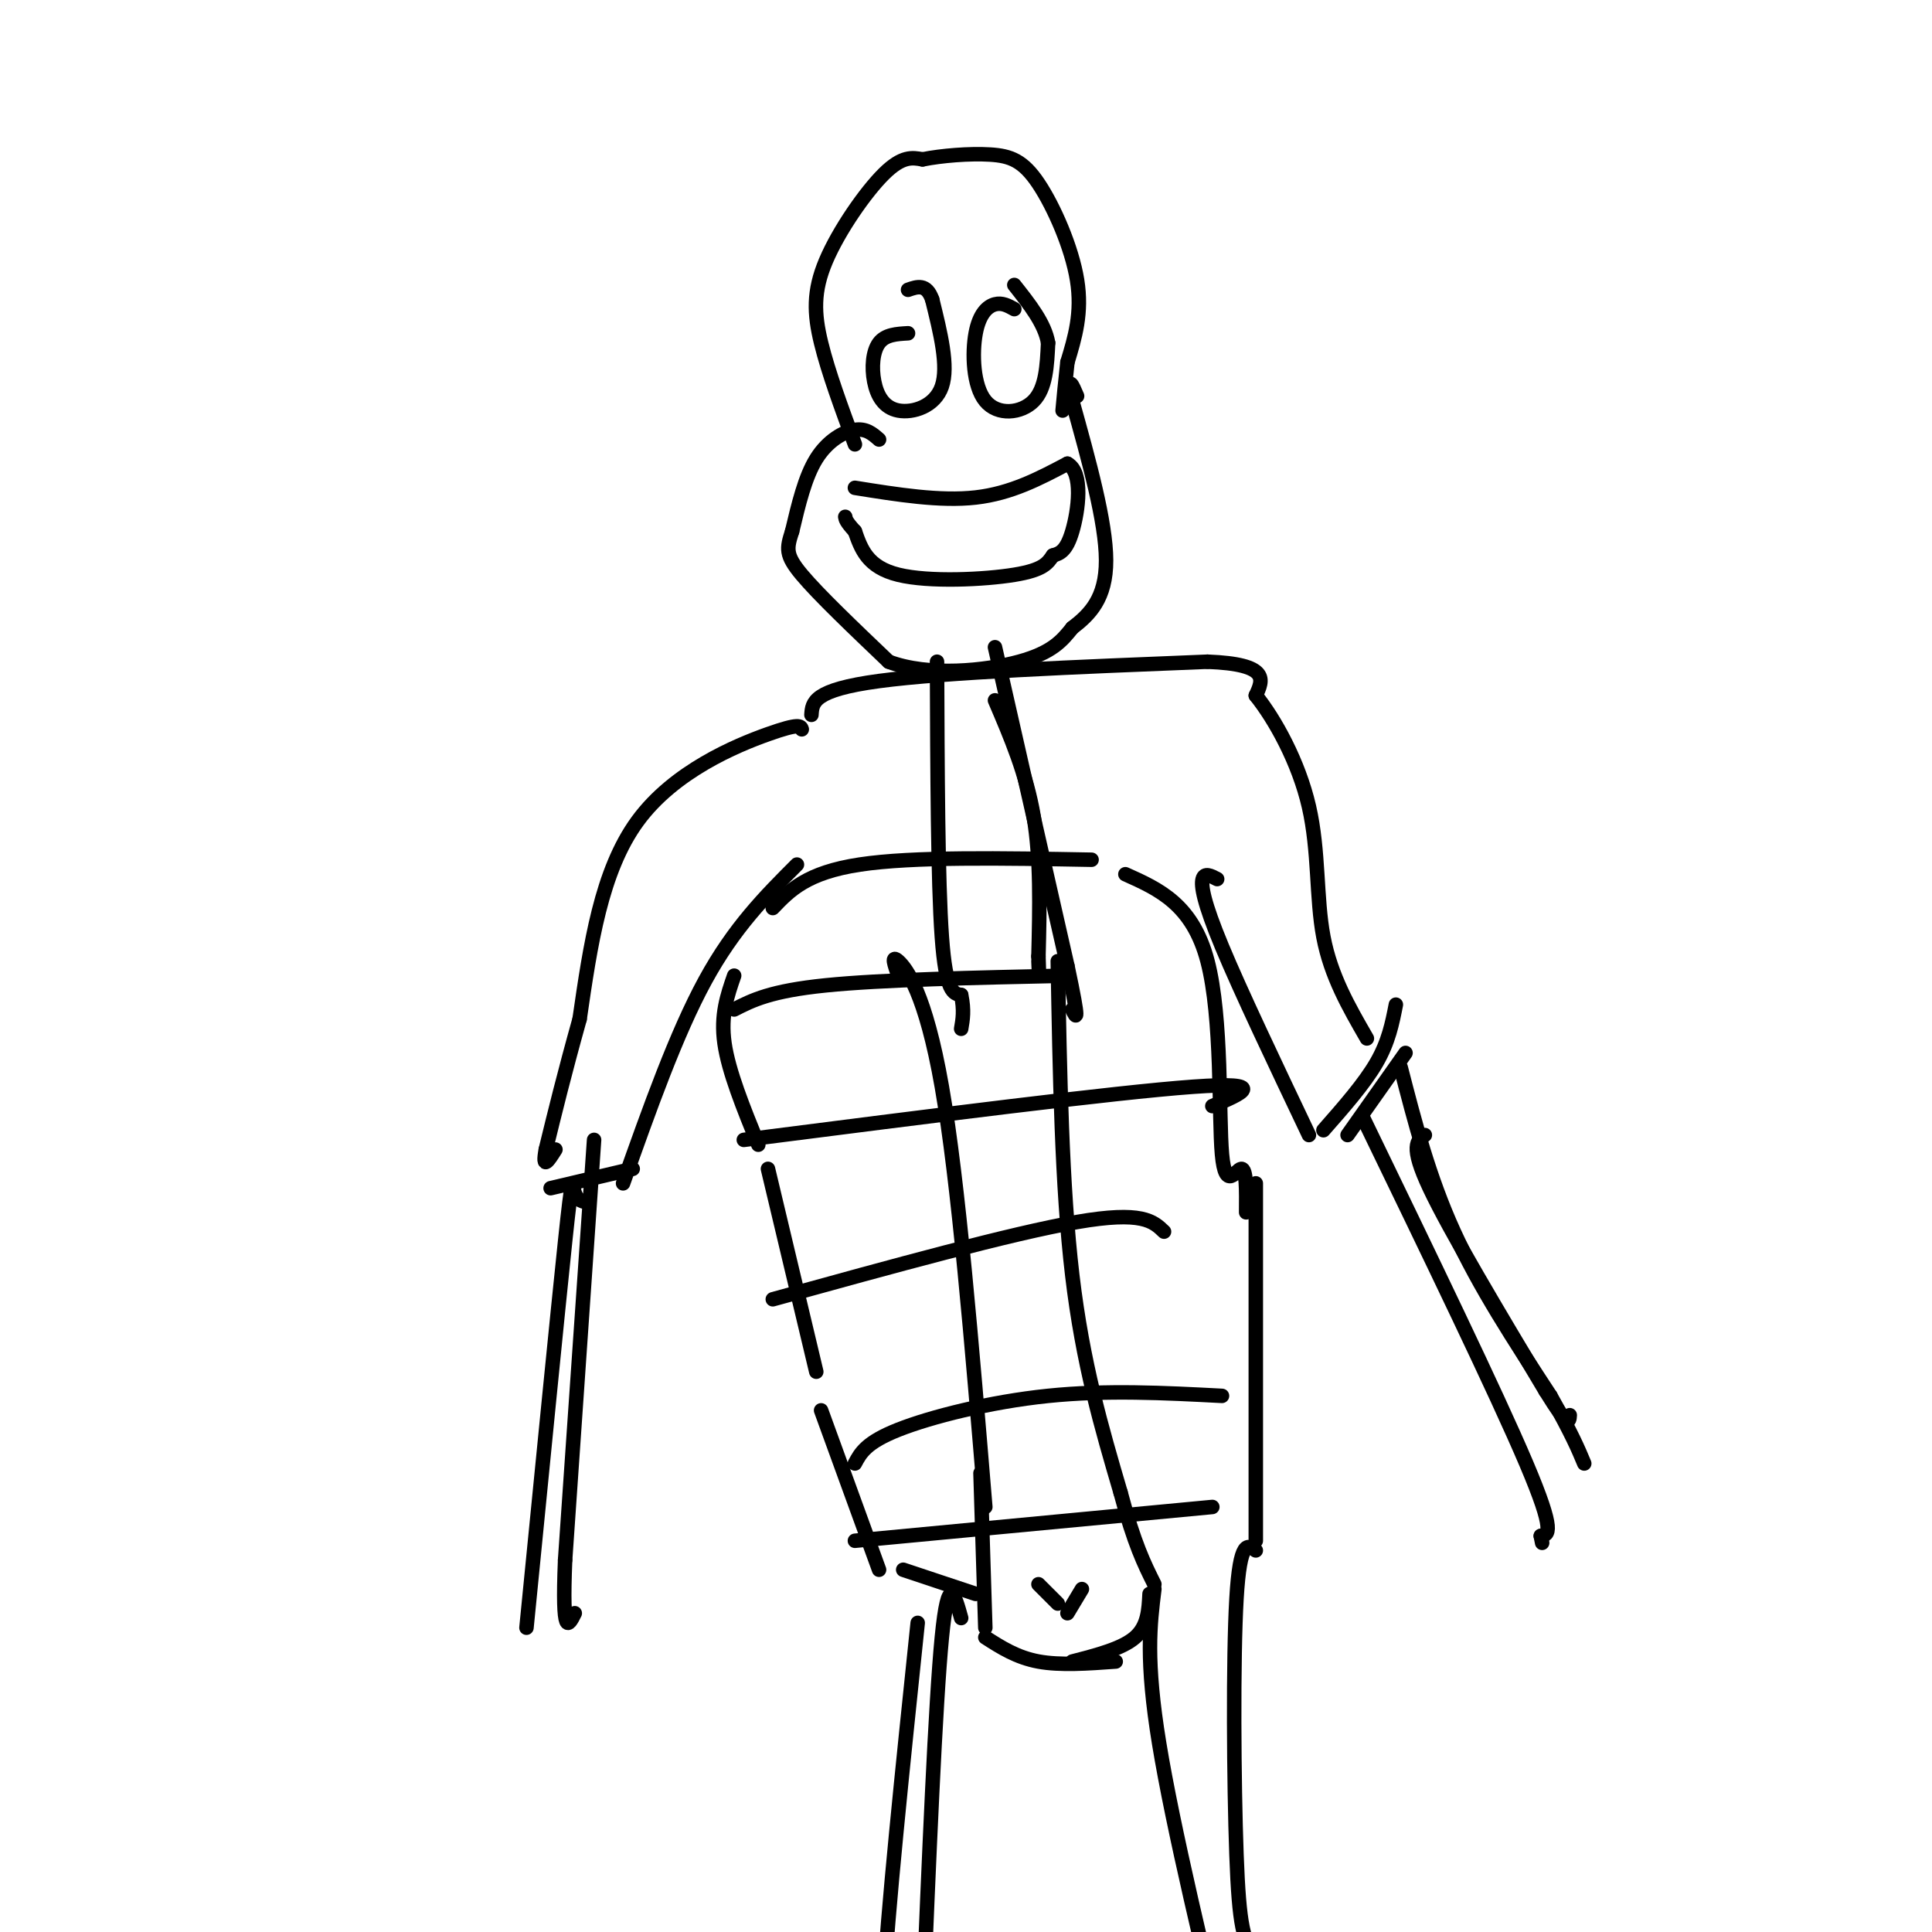 <svg viewBox='0 0 400 400' version='1.1' xmlns='http://www.w3.org/2000/svg' xmlns:xlink='http://www.w3.org/1999/xlink'><g fill='none' stroke='#000000' stroke-width='3' stroke-linecap='round' stroke-linejoin='round'><path d='M177,92c-2.762,-7.470 -5.524,-14.940 -7,-21c-1.476,-6.060 -1.667,-10.708 1,-17c2.667,-6.292 8.190,-14.226 12,-18c3.810,-3.774 5.905,-3.387 8,-3'/><path d='M191,33c3.936,-0.789 9.777,-1.263 14,-1c4.223,0.263 6.829,1.263 10,6c3.171,4.737 6.906,13.211 8,20c1.094,6.789 -0.453,11.895 -2,17'/><path d='M221,75c-0.500,4.500 -0.750,7.250 -1,10'/><path d='M182,91c-1.333,-1.178 -2.667,-2.356 -5,-2c-2.333,0.356 -5.667,2.244 -8,6c-2.333,3.756 -3.667,9.378 -5,15'/><path d='M164,110c-1.133,3.533 -1.467,4.867 2,9c3.467,4.133 10.733,11.067 18,18'/><path d='M184,137c8.311,3.111 20.089,1.889 27,0c6.911,-1.889 8.956,-4.444 11,-7'/><path d='M222,130c3.578,-2.733 7.022,-6.067 7,-14c-0.022,-7.933 -3.511,-20.467 -7,-33'/><path d='M222,83c-1.000,-5.667 0.000,-3.333 1,-1'/><path d='M194,137c0.083,22.750 0.167,45.500 1,57c0.833,11.500 2.417,11.750 4,12'/><path d='M199,206c0.667,3.167 0.333,5.083 0,7'/><path d='M206,145c3.250,7.583 6.500,15.167 8,24c1.500,8.833 1.250,18.917 1,29'/><path d='M215,198c0.167,5.000 0.083,3.000 0,1'/><path d='M206,134c0.000,0.000 15.000,66.000 15,66'/><path d='M221,200c2.667,12.500 1.833,10.750 1,9'/><path d='M168,148c0.167,-2.583 0.333,-5.167 14,-7c13.667,-1.833 40.833,-2.917 68,-4'/><path d='M250,137c13.000,0.500 11.500,3.750 10,7'/><path d='M260,144c3.964,4.929 8.875,13.750 11,23c2.125,9.250 1.464,18.929 3,27c1.536,8.071 5.268,14.536 9,21'/><path d='M166,151c-0.222,-0.667 -0.444,-1.333 -7,1c-6.556,2.333 -19.444,7.667 -27,18c-7.556,10.333 -9.778,25.667 -12,41'/><path d='M120,211c-3.167,11.333 -5.083,19.167 -7,27'/><path d='M113,238c-0.833,4.500 0.583,2.250 2,0'/><path d='M165,179c-6.500,6.500 -13.000,13.000 -19,24c-6.000,11.000 -11.500,26.500 -17,42'/><path d='M252,182c-1.311,-0.689 -2.622,-1.378 -3,0c-0.378,1.378 0.178,4.822 4,14c3.822,9.178 10.911,24.089 18,39'/><path d='M160,188c3.500,-3.667 7.000,-7.333 18,-9c11.000,-1.667 29.500,-1.333 48,-1'/><path d='M152,209c3.750,-1.917 7.500,-3.833 19,-5c11.500,-1.167 30.750,-1.583 50,-2'/><path d='M154,236c38.417,-4.917 76.833,-9.833 93,-11c16.167,-1.167 10.083,1.417 4,4'/><path d='M160,269c24.750,-6.833 49.500,-13.667 63,-16c13.500,-2.333 15.750,-0.167 18,2'/><path d='M186,202c-0.800,-2.222 -1.600,-4.444 0,-3c1.600,1.444 5.600,6.556 9,26c3.400,19.444 6.200,53.222 9,87'/><path d='M219,199c0.417,23.333 0.833,46.667 3,65c2.167,18.333 6.083,31.667 10,45'/><path d='M232,309c2.833,10.667 4.917,14.833 7,19'/><path d='M177,303c1.156,-2.178 2.311,-4.356 9,-7c6.689,-2.644 18.911,-5.756 31,-7c12.089,-1.244 24.044,-0.622 36,0'/><path d='M177,319c0.000,0.000 74.000,-7.000 74,-7'/><path d='M203,305c0.000,0.000 1.000,32.000 1,32'/><path d='M152,202c-1.417,4.083 -2.833,8.167 -2,14c0.833,5.833 3.917,13.417 7,21'/><path d='M159,242c0.000,0.000 10.000,42.000 10,42'/><path d='M170,292c0.000,0.000 12.000,33.000 12,33'/><path d='M233,181c6.958,3.119 13.917,6.238 17,18c3.083,11.762 2.292,32.167 3,40c0.708,7.833 2.917,3.095 4,3c1.083,-0.095 1.042,4.452 1,9'/><path d='M260,245c0.000,0.000 0.000,74.000 0,74'/><path d='M188,69c-2.346,0.132 -4.692,0.265 -6,2c-1.308,1.735 -1.577,5.073 -1,8c0.577,2.927 2.002,5.442 5,6c2.998,0.558 7.571,-0.841 9,-5c1.429,-4.159 -0.285,-11.080 -2,-18'/><path d='M193,62c-1.167,-3.333 -3.083,-2.667 -5,-2'/><path d='M210,64c-1.252,-0.697 -2.504,-1.394 -4,-1c-1.496,0.394 -3.236,1.879 -4,6c-0.764,4.121 -0.552,10.879 2,14c2.552,3.121 7.443,2.606 10,0c2.557,-2.606 2.778,-7.303 3,-12'/><path d='M217,71c-0.667,-4.000 -3.833,-8.000 -7,-12'/><path d='M177,101c8.833,1.417 17.667,2.833 25,2c7.333,-0.833 13.167,-3.917 19,-7'/><path d='M221,96c3.356,1.800 2.244,9.800 1,14c-1.244,4.200 -2.622,4.600 -4,5'/><path d='M218,115c-1.107,1.571 -1.875,3.000 -8,4c-6.125,1.000 -17.607,1.571 -24,0c-6.393,-1.571 -7.696,-5.286 -9,-9'/><path d='M177,110c-1.833,-2.000 -1.917,-2.500 -2,-3'/><path d='M114,246c0.000,0.000 17.000,-4.000 17,-4'/><path d='M122,249c-1.222,-0.178 -2.444,-0.356 -3,-2c-0.556,-1.644 -0.444,-4.756 -2,10c-1.556,14.756 -4.778,47.378 -8,80'/><path d='M123,236c0.000,0.000 -6.000,87.000 -6,87'/><path d='M117,323c-0.667,16.333 0.667,13.667 2,11'/><path d='M279,235c0.000,0.000 12.000,-17.000 12,-17'/><path d='M289,208c-0.750,3.833 -1.500,7.667 -4,12c-2.500,4.333 -6.750,9.167 -11,14'/><path d='M282,231c13.917,28.750 27.833,57.500 34,72c6.167,14.500 4.583,14.750 3,15'/><path d='M319,318c0.500,2.500 0.250,1.250 0,0'/><path d='M295,235c-1.583,1.083 -3.167,2.167 1,11c4.167,8.833 14.083,25.417 24,42'/><path d='M320,288c4.833,7.833 4.917,6.417 5,5'/><path d='M290,221c2.917,11.333 5.833,22.667 11,34c5.167,11.333 12.583,22.667 20,34'/><path d='M321,289c4.500,8.000 5.750,11.000 7,14'/><path d='M187,325c0.000,0.000 15.000,5.000 15,5'/><path d='M190,336c-3.167,30.333 -6.333,60.667 -7,75c-0.667,14.333 1.167,12.667 3,11'/><path d='M199,335c-1.333,-4.833 -2.667,-9.667 -4,4c-1.333,13.667 -2.667,45.833 -4,78'/><path d='M239,329c-0.917,7.333 -1.833,14.667 1,32c2.833,17.333 9.417,44.667 16,72'/><path d='M260,321c-1.637,-1.185 -3.274,-2.369 -4,10c-0.726,12.369 -0.542,38.292 0,53c0.542,14.708 1.440,18.202 4,21c2.560,2.798 6.780,4.899 11,7'/><path d='M204,339c3.250,2.083 6.500,4.167 11,5c4.500,0.833 10.250,0.417 16,0'/><path d='M238,330c-0.167,3.333 -0.333,6.667 -3,9c-2.667,2.333 -7.833,3.667 -13,5'/><path d='M215,328c0.000,0.000 4.000,4.000 4,4'/><path d='M224,329c0.000,0.000 -3.000,5.000 -3,5'/></g>
</svg>